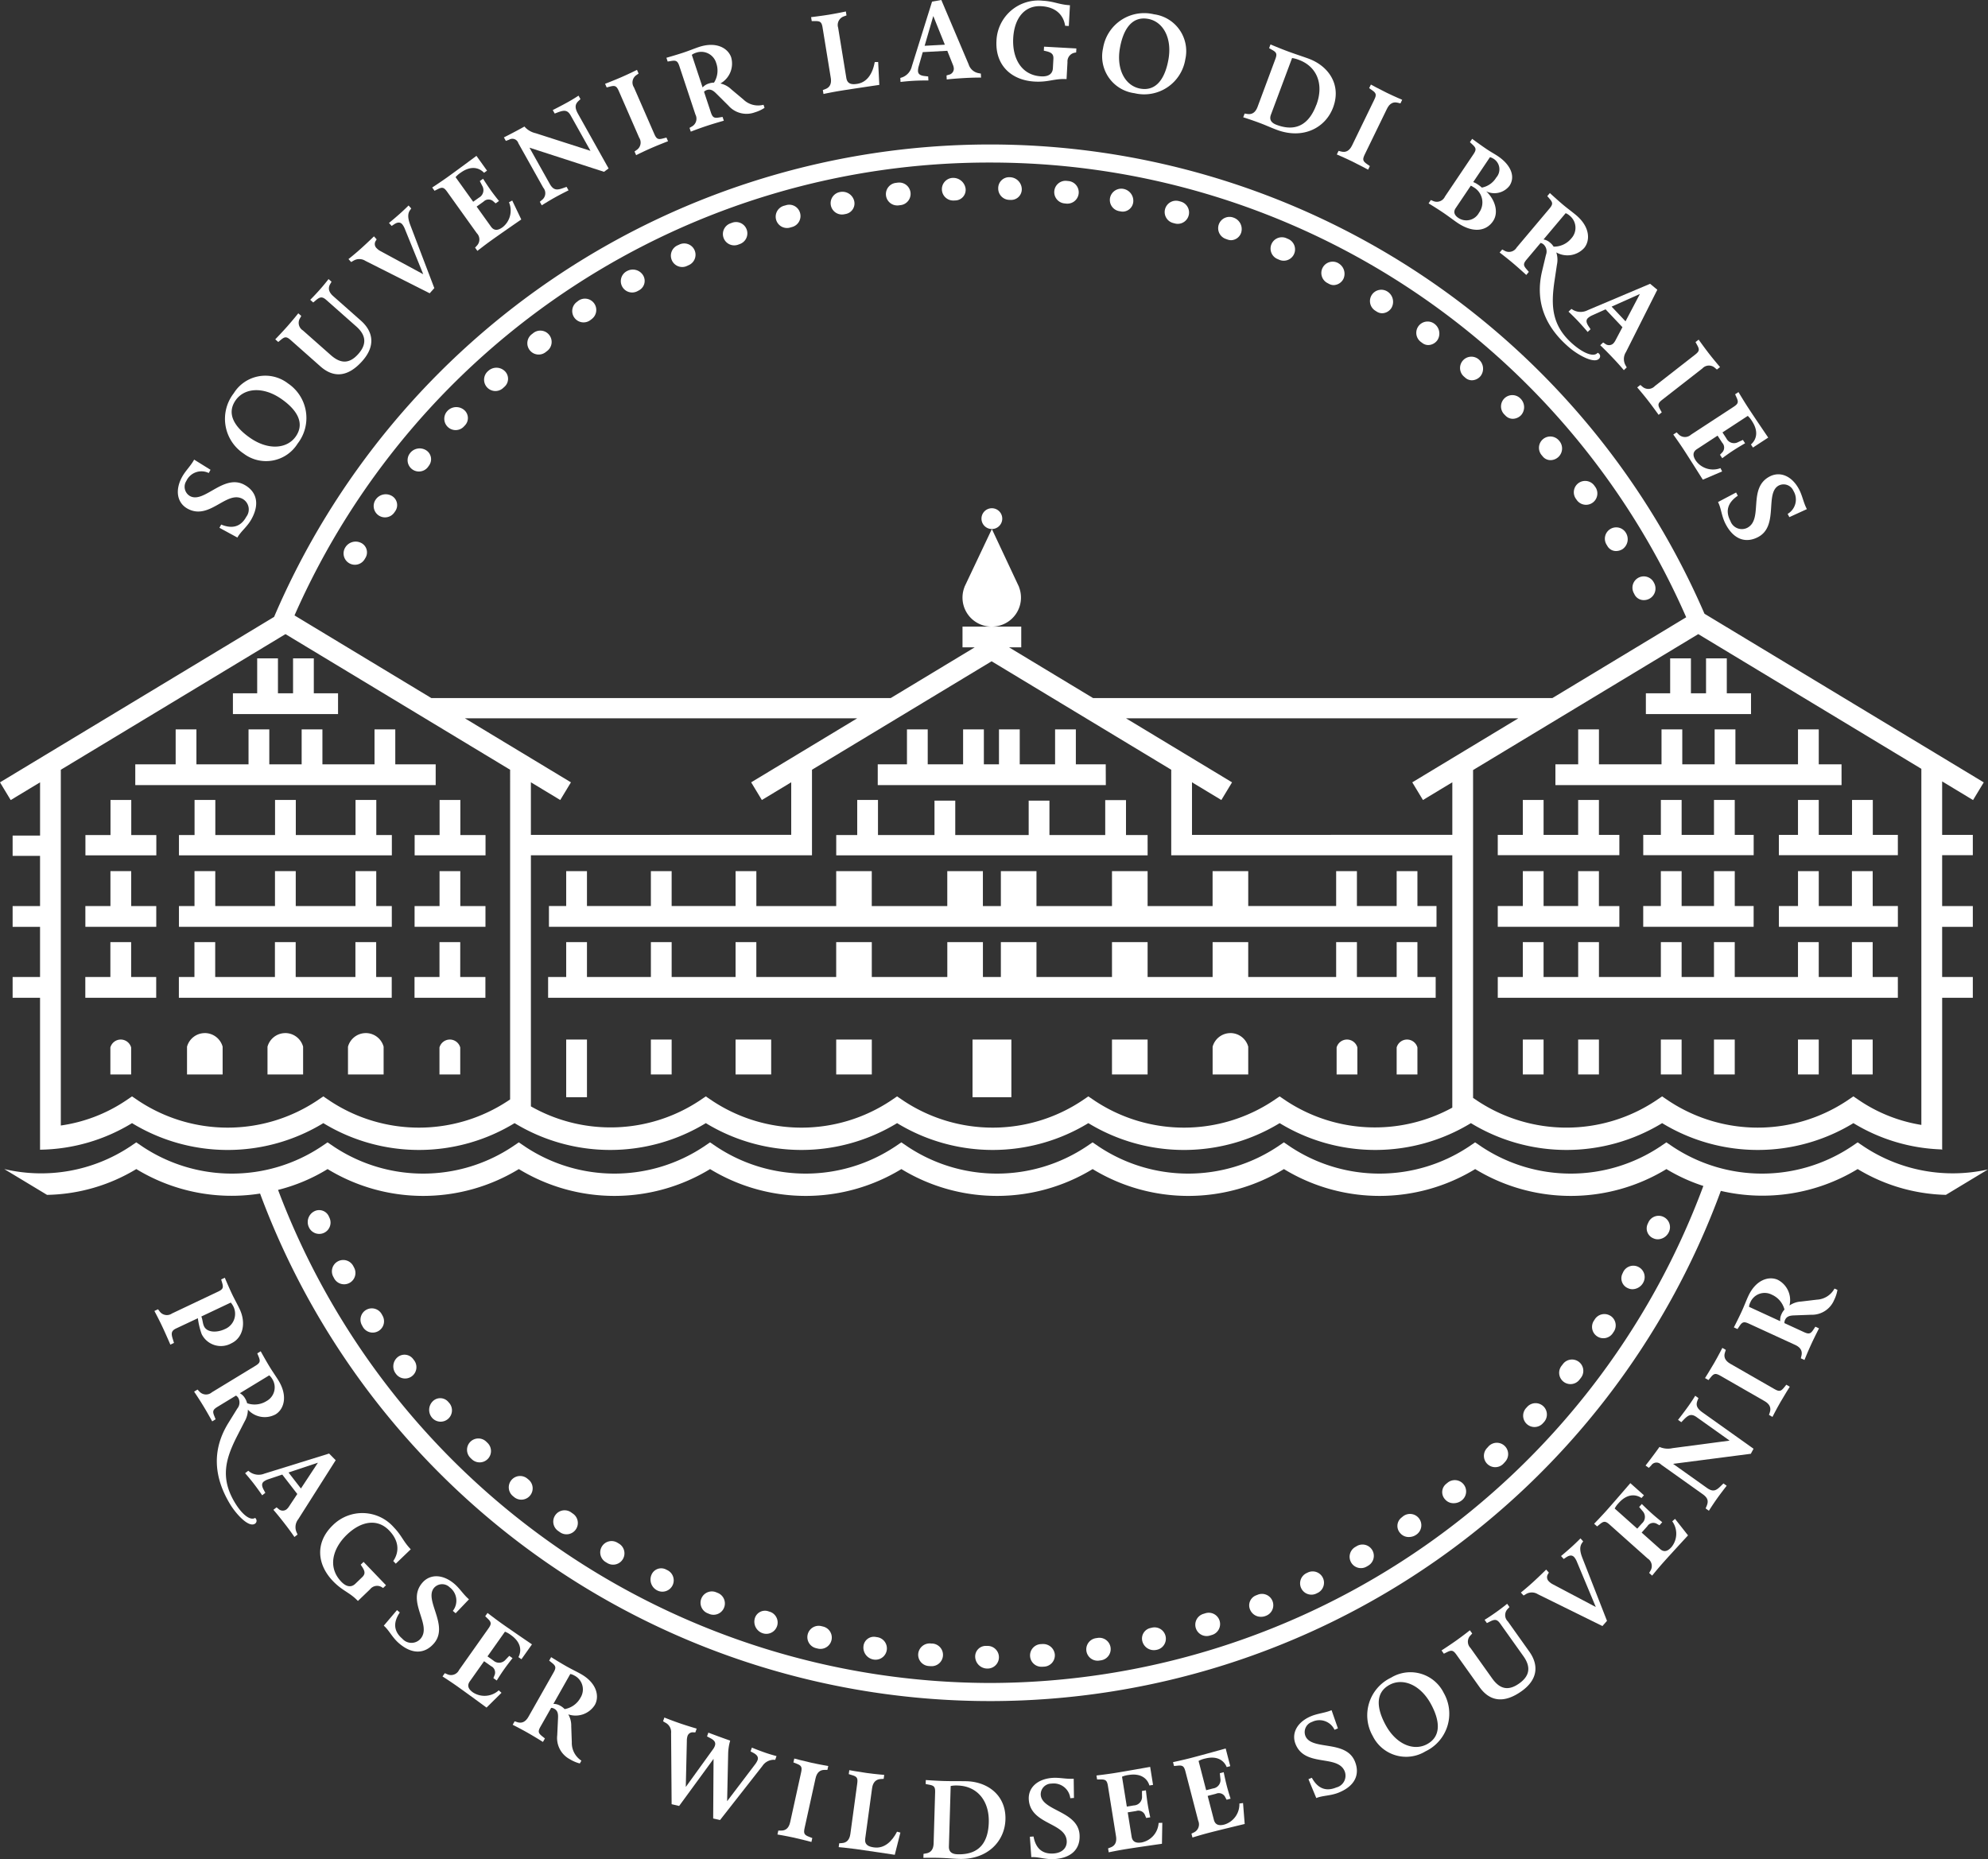 <svg id="Gruppe_176" data-name="Gruppe 176" xmlns="http://www.w3.org/2000/svg" xmlns:xlink="http://www.w3.org/1999/xlink" width="315.912" height="295.465" viewBox="0 0 315.912 295.465">
  <rect x="0" y="0" width="315.912" height="295.465" fill="#333333" stroke="none"/>
  <defs>
    <clipPath id="clip-path">
      <rect id="Rechteck_43" data-name="Rechteck 43" width="315.912" height="295.465" fill="#fff"/>
    </clipPath>
  </defs>
  <path id="Pfad_107" data-name="Pfad 107" d="M148.066,98.493h-4.749V92.944h-3.3v5.549H134.4V92.944h-3.3v5.549h-2.4V92.944h-3.3v5.549h-5.621V92.944h-3.3v5.549h-4.643v3.3h36.243Z" transform="translate(27.646 22.978)" fill="#fff"/>
  <path id="Pfad_108" data-name="Pfad 108" d="M207.977,120.05h-3.3v5.541h-6.315V120.05h-3.3v5.541H181.09v-5.544h-5.66v5.544H165.1v-5.544h-5.66v5.544h-12v-5.544h-5.659v5.544H138.93v-5.544h-5.659v5.544h-12v-5.544h-5.657v5.544H102.924V120.05h-3.3v5.541H89.467V120.05h-3.3v5.541H76.009V120.05h-3.3v5.541H69.835v3.3H210.878v-3.3h-2.9Z" transform="translate(17.265 29.679)" fill="#fff"/>
  <path id="Pfad_109" data-name="Pfad 109" d="M212.162,111v5.549h-2.8v3.3h17.547v-3.3h-3V111h-3.3v5.549h-5.144V111Z" transform="translate(51.761 27.443)" fill="#fff"/>
  <path id="Pfad_110" data-name="Pfad 110" d="M241.555,111h-3.3v5.549h-5.268V111h-3.3v5.549h-3.038v3.3h18.909v-3.3h-4Z" transform="translate(56.033 27.443)" fill="#fff"/>
  <path id="Pfad_111" data-name="Pfad 111" d="M254.408,125.591h-4v-5.544h-3.3v5.544h-5.27v-5.544h-3.3v5.544H228.49v-5.544h-3.3v5.544h-5.142v-5.544h-3.3v5.544h-9.838v-5.544h-3.3v5.544h-5.5v-5.544h-3.3v5.544h-3.979v3.3h63.579Z" transform="translate(47.178 29.679)" fill="#fff"/>
  <path id="Pfad_112" data-name="Pfad 112" d="M226.41,89.441h-3.85V83.892h-3.3v5.549h-2.4V83.892h-3.3v5.549H209.7v3.3H226.41Z" transform="translate(51.845 20.74)" fill="#fff"/>
  <path id="Pfad_113" data-name="Pfad 113" d="M210.153,107.482h-3.247v-5.549h-3.3v5.549h-5.494v-5.549h-3.3v5.549H190.83v3.225h19.323Z" transform="translate(47.178 25.201)" fill="#fff"/>
  <path id="Pfad_114" data-name="Pfad 114" d="M232.984,101.934h-3.3v5.549h-3.038v3.224h18.909v-3.224h-3.982v-5.549h-3.3v5.549h-5.286Z" transform="translate(56.033 25.201)" fill="#fff"/>
  <path id="Pfad_115" data-name="Pfad 115" d="M22.135,125.59H18.153v-5.541h-3.3v5.541H10.87v3.3H22.135Z" transform="translate(2.687 29.679)" fill="#fff"/>
  <path id="Pfad_116" data-name="Pfad 116" d="M60.081,120.049h-3.3v5.541H52.814v3.3H64.079v-3.3h-4Z" transform="translate(13.057 29.679)" fill="#fff"/>
  <path id="Pfad_117" data-name="Pfad 117" d="M54.144,120.049h-3.3v5.541H41.354v-5.541h-3.3v5.541H28.564v-5.541h-3.3v5.541H22.79v3.3H56.616v-3.3H54.144Z" transform="translate(5.634 29.679)" fill="#fff"/>
  <path id="Pfad_118" data-name="Pfad 118" d="M22.142,116.553H18.16V111h-3.3v5.551H10.877v3.3H22.142Z" transform="translate(2.689 27.443)" fill="#fff"/>
  <path id="Pfad_119" data-name="Pfad 119" d="M60.088,111h-3.3v5.551H52.822v3.3H64.087v-3.3h-4Z" transform="translate(13.059 27.443)" fill="#fff"/>
  <path id="Pfad_120" data-name="Pfad 120" d="M54.153,111h-3.3v5.551H41.361V111h-3.3v5.551H28.572V111h-3.3v5.551H22.8v3.3H56.625v-3.3H54.153Z" transform="translate(5.636 27.443)" fill="#fff"/>
  <path id="Pfad_121" data-name="Pfad 121" d="M64.973,98.494H58.553V92.941h-3.3v5.553H46.975V92.941h-3.3v5.553H38.533V92.941h-3.3v5.553H26.953V92.941h-3.3v5.553H17.236v3.3H64.973Z" transform="translate(4.261 22.978)" fill="#fff"/>
  <path id="Pfad_122" data-name="Pfad 122" d="M46.382,89.441h-3.85V83.892h-3.3v5.549h-2.4V83.892h-3.3v5.549H29.675v3.3H46.382Z" transform="translate(7.337 20.74)" fill="#fff"/>
  <path id="Pfad_123" data-name="Pfad 123" d="M22.15,107.509H18.168v-5.576h-3.3v5.576H10.884v3.225H22.15Z" transform="translate(2.691 25.201)" fill="#fff"/>
  <path id="Pfad_124" data-name="Pfad 124" d="M52.83,110.734H64.094v-3.225h-4v-5.575h-3.3v5.575H52.83Z" transform="translate(13.061 25.201)" fill="#fff"/>
  <path id="Pfad_125" data-name="Pfad 125" d="M54.159,101.934h-3.3v5.576H41.369v-5.576h-3.3v5.576H28.579v-5.576h-3.3v5.576H22.8v3.224H56.631V107.51H54.159Z" transform="translate(5.638 25.201)" fill="#fff"/>
  <path id="Pfad_126" data-name="Pfad 126" d="M102.9,111H99.6v5.549H89.44V111h-3.3v5.549H75.983V111h-3.3v5.549H69.94v3.3H210.983v-3.3h-3.032V111h-3.3v5.549h-6.315V111h-3.3v5.549h-13.97V111H175.4v5.551H165.074V111h-5.66v5.551h-12V111h-5.659v5.551H138.9V111h-5.659v5.551h-12V111H115.59v5.551H102.9Z" transform="translate(17.291 27.443)" fill="#fff"/>
  <path id="Pfad_127" data-name="Pfad 127" d="M156.025,107.509h-3.434v-5.55h-3.3v5.55h-8.865v-5.473h-3.3v5.473H125.459v-5.473h-3.3v5.473H113.18v-5.576h-3.3v5.576h-3.336v3.225h49.484Z" transform="translate(26.34 25.201)" fill="#fff"/>
  <path id="Pfad_128" data-name="Pfad 128" d="M226.914,107.482h-3.006v-5.549h-3.3v5.549h-5.142v-5.549h-3.3v5.549h-2.8v3.225h17.548Z" transform="translate(51.761 25.201)" fill="#fff"/>
  <rect id="Rechteck_31" data-name="Rechteck 31" width="3.301" height="5.549" transform="translate(103.43 165.21)" fill="#fff"/>
  <rect id="Rechteck_32" data-name="Rechteck 32" width="3.301" height="5.549" transform="translate(263.923 165.21)" fill="#fff"/>
  <rect id="Rechteck_33" data-name="Rechteck 33" width="3.301" height="5.549" transform="translate(272.367 165.21)" fill="#fff"/>
  <rect id="Rechteck_34" data-name="Rechteck 34" width="3.301" height="5.549" transform="translate(250.784 165.21)" fill="#fff"/>
  <rect id="Rechteck_35" data-name="Rechteck 35" width="3.301" height="5.549" transform="translate(285.715 165.21)" fill="#fff"/>
  <rect id="Rechteck_36" data-name="Rechteck 36" width="3.301" height="5.549" transform="translate(241.987 165.21)" fill="#fff"/>
  <rect id="Rechteck_37" data-name="Rechteck 37" width="3.301" height="5.549" transform="translate(294.286 165.21)" fill="#fff"/>
  <g id="Gruppe_13" data-name="Gruppe 13">
    <g id="Gruppe_12" data-name="Gruppe 12" clip-path="url(#clip-path)">
      <path id="Pfad_129" data-name="Pfad 129" d="M157.33,131.64a2.935,2.935,0,0,0-2.83,2.163v4.411h5.659V133.8a2.933,2.933,0,0,0-2.829-2.163" transform="translate(38.197 32.545)" fill="#fff"/>
      <path id="Pfad_130" data-name="Pfad 130" d="M171.949,132.462a1.713,1.713,0,0,0-1.651,1.261v4.288h3.3v-4.288a1.712,1.712,0,0,0-1.65-1.261" transform="translate(42.102 32.748)" fill="#fff"/>
      <path id="Pfad_131" data-name="Pfad 131" d="M179.6,132.462a1.712,1.712,0,0,0-1.651,1.261v4.288h3.3v-4.288a1.713,1.713,0,0,0-1.65-1.261" transform="translate(43.993 32.748)" fill="#fff"/>
      <path id="Pfad_132" data-name="Pfad 132" d="M47.166,131.64a2.933,2.933,0,0,0-2.829,2.163v4.411H50V133.8a2.934,2.934,0,0,0-2.83-2.163" transform="translate(10.961 32.545)" fill="#fff"/>
      <path id="Pfad_133" data-name="Pfad 133" d="M36.913,131.64a2.934,2.934,0,0,0-2.831,2.163v4.411h5.659V133.8a2.931,2.931,0,0,0-2.827-2.163" transform="translate(8.426 32.545)" fill="#fff"/>
      <path id="Pfad_134" data-name="Pfad 134" d="M26.657,131.64a2.933,2.933,0,0,0-2.829,2.163v4.411h5.659V133.8a2.934,2.934,0,0,0-2.83-2.163" transform="translate(5.891 32.545)" fill="#fff"/>
      <path id="Pfad_135" data-name="Pfad 135" d="M15.712,132.462a1.712,1.712,0,0,0-1.65,1.261v4.288h3.3v-4.288a1.713,1.713,0,0,0-1.651-1.261" transform="translate(3.477 32.748)" fill="#fff"/>
      <path id="Pfad_136" data-name="Pfad 136" d="M57.643,132.462a1.712,1.712,0,0,0-1.65,1.261v4.288h3.3v-4.288a1.713,1.713,0,0,0-1.651-1.261" transform="translate(13.843 32.748)" fill="#fff"/>
      <path id="Pfad_137" data-name="Pfad 137" d="M210.153,116.553h-3.247V111h-3.3v5.549h-5.493V111h-3.3v5.549H190.83v3.3h19.323Z" transform="translate(47.178 27.443)" fill="#fff"/>
      <path id="Pfad_138" data-name="Pfad 138" d="M243.642,98.493h-3.618V92.944h-3.3v5.549H226.78V92.944h-3.3v5.549h-5.144V92.944h-3.3v5.549h-9.942V92.944h-3.3v5.549h-3.618v3.3h45.47Z" transform="translate(48.994 22.978)" fill="#fff"/>
      <path id="Pfad_139" data-name="Pfad 139" d="M126.7,68.063a1.651,1.651,0,1,0-1.651-1.651,1.652,1.652,0,0,0,1.651,1.651" transform="translate(30.917 16.011)" fill="#fff"/>
      <rect id="Rechteck_38" data-name="Rechteck 38" width="5.657" height="5.549" transform="translate(132.881 165.21)" fill="#fff"/>
      <rect id="Rechteck_39" data-name="Rechteck 39" width="5.66" height="5.549" transform="translate(176.705 165.21)" fill="#fff"/>
      <rect id="Rechteck_40" data-name="Rechteck 40" width="5.66" height="5.549" transform="translate(116.888 165.21)" fill="#fff"/>
      <rect id="Rechteck_41" data-name="Rechteck 41" width="6.174" height="9.163" transform="translate(154.543 165.21)" fill="#fff"/>
      <rect id="Rechteck_42" data-name="Rechteck 42" width="3.301" height="9.163" transform="translate(89.973 165.21)" fill="#fff"/>
      <path id="Pfad_140" data-name="Pfad 140" d="M86.8,31.2l-.307.141a1.8,1.8,0,0,0,.785,3.42,1.76,1.76,0,0,0,.784-.181l.217-.1A1.8,1.8,0,1,0,86.8,31.2" transform="translate(21.132 7.673)" fill="#fff"/>
      <path id="Pfad_141" data-name="Pfad 141" d="M107.315,24.476a1.8,1.8,0,0,0,.318,3.572,1.777,1.777,0,0,0,.323-.029l.327-.065a1.7,1.7,0,0,0,1.28-2.1,1.921,1.921,0,0,0-2.247-1.378" transform="translate(26.165 6.042)" fill="#fff"/>
      <path id="Pfad_142" data-name="Pfad 142" d="M93.522,28.42l-.269.1a1.8,1.8,0,0,0,1.265,3.37l.271-.1a1.8,1.8,0,1,0-1.266-3.369" transform="translate(22.766 6.998)" fill="#fff"/>
      <path id="Pfad_143" data-name="Pfad 143" d="M100.49,26.154l-.329.092a1.8,1.8,0,1,0,1.046,3.442l.228-.064a1.8,1.8,0,0,0,1.262-2.209,1.778,1.778,0,0,0-2.208-1.262" transform="translate(24.446 6.449)" fill="#fff"/>
      <path id="Pfad_144" data-name="Pfad 144" d="M114.776,23.27l-.338.045A1.8,1.8,0,0,0,114.7,26.9a1.715,1.715,0,0,0,.264-.02l.236-.029a1.8,1.8,0,1,0-.422-3.577" transform="translate(27.912 5.75)" fill="#fff"/>
      <path id="Pfad_145" data-name="Pfad 145" d="M121.774,22.665a1.8,1.8,0,0,0,.054,3.6h.054l.34-.016a1.682,1.682,0,0,0,1.547-1.871,1.987,1.987,0,0,0-1.994-1.712" transform="translate(29.674 5.603)" fill="#fff"/>
      <path id="Pfad_146" data-name="Pfad 146" d="M50.522,63.259a1.931,1.931,0,0,0-2.577.549A1.8,1.8,0,1,0,50.876,65.9c.009-.011.18-.258.188-.272a1.684,1.684,0,0,0-.543-2.369" transform="translate(11.771 15.569)" fill="#fff"/>
      <path id="Pfad_147" data-name="Pfad 147" d="M129.037,22.582a1.732,1.732,0,0,0-1.853,1.746,1.8,1.8,0,0,0,1.746,1.853l.287.009h.054a1.686,1.686,0,0,0,1.656-1.752,1.931,1.931,0,0,0-1.89-1.856" transform="translate(31.443 5.583)" fill="#fff"/>
      <path id="Pfad_148" data-name="Pfad 148" d="M57.134,52.455A1.8,1.8,0,0,0,59.682,55c.017-.02.231-.244.247-.264a1.681,1.681,0,0,0-.177-2.413,1.933,1.933,0,0,0-2.618.13" transform="translate(13.995 12.825)" fill="#fff"/>
      <path id="Pfad_149" data-name="Pfad 149" d="M46.565,69.225a1.925,1.925,0,0,0-2.534.746,1.8,1.8,0,0,0,.619,2.468,1.8,1.8,0,0,0,2.47-.619l.155-.261a1.682,1.682,0,0,0-.708-2.335" transform="translate(10.822 17.059)" fill="#fff"/>
      <path id="Pfad_150" data-name="Pfad 150" d="M62.321,47.374a1.8,1.8,0,1,0,2.385,2.694l.239-.216a1.7,1.7,0,0,0,.014-2.458,1.913,1.913,0,0,0-2.638-.02" transform="translate(15.257 11.584)" fill="#fff"/>
      <path id="Pfad_151" data-name="Pfad 151" d="M68.106,42.532l-.228.177a1.8,1.8,0,0,0,2.211,2.841l.227-.178a1.8,1.8,0,1,0-2.21-2.84" transform="translate(16.61 10.422)" fill="#fff"/>
      <path id="Pfad_152" data-name="Pfad 152" d="M80.052,34.6a1.8,1.8,0,0,0,1.692,3.178l.3-.163a1.7,1.7,0,0,0,.571-2.393,1.916,1.916,0,0,0-2.559-.621" transform="translate(19.555 8.494)" fill="#fff"/>
      <path id="Pfad_153" data-name="Pfad 153" d="M205.366,67.449a1.8,1.8,0,0,0-.641,2.463c.009.011.163.271.171.284a1.58,1.58,0,0,0,1.367.765,1.981,1.981,0,0,0,1.019-.3,1.926,1.926,0,0,0,.548-2.573,1.793,1.793,0,0,0-2.463-.641" transform="translate(50.552 16.613)" fill="#fff"/>
      <path id="Pfad_154" data-name="Pfad 154" d="M180.809,41.686a1.8,1.8,0,0,0,.36,2.519l.238.177a1.592,1.592,0,0,0,.957.327,1.825,1.825,0,0,0,1.443-.782,1.928,1.928,0,0,0-.479-2.6,1.806,1.806,0,0,0-2.519.36" transform="translate(44.612 10.129)" fill="#fff"/>
      <path id="Pfad_155" data-name="Pfad 155" d="M191.8,50.847a1.8,1.8,0,0,0-.054,2.546l.228.233a1.6,1.6,0,0,0,1.147.484,1.871,1.871,0,0,0,1.311-.574,1.914,1.914,0,0,0-.087-2.635,1.8,1.8,0,0,0-2.546-.054" transform="translate(47.281 12.447)" fill="#fff"/>
      <path id="Pfad_156" data-name="Pfad 156" d="M186.5,46.031a1.8,1.8,0,0,0,.107,2.542c.016.017.253.223.272.239a1.577,1.577,0,0,0,1.03.388,1.851,1.851,0,0,0,1.372-.666,1.924,1.924,0,0,0-.239-2.61,1.8,1.8,0,0,0-2.542.107" transform="translate(45.991 11.237)" fill="#fff"/>
      <path id="Pfad_157" data-name="Pfad 157" d="M196.719,56.043a1.8,1.8,0,0,0-.213,2.537l.185.22a1.57,1.57,0,0,0,1.221.576,1.855,1.855,0,0,0,1.344-3.119,1.8,1.8,0,0,0-2.537-.213" transform="translate(48.476 13.751)" fill="#fff"/>
      <path id="Pfad_158" data-name="Pfad 158" d="M211.406,74.45a1.8,1.8,0,0,0-3.24,1.569l.163.318a1.631,1.631,0,0,0,1.47.881,1.844,1.844,0,0,0,1.606-2.768" transform="translate(51.42 18.155)" fill="#fff"/>
      <path id="Pfad_159" data-name="Pfad 159" d="M203.743,61.977a1.8,1.8,0,0,0-2.891,2.143l.148.208a1.8,1.8,0,0,0,2.931-2.093Z" transform="translate(49.569 15.143)" fill="#fff"/>
      <path id="Pfad_160" data-name="Pfad 160" d="M174.857,37.712a1.8,1.8,0,0,0,.481,2.5l.3.193a1.614,1.614,0,0,0,.852.251,1.8,1.8,0,0,0,1.488-.878,1.929,1.929,0,0,0-.621-2.548,1.8,1.8,0,0,0-2.5.481" transform="translate(43.153 9.128)" fill="#fff"/>
      <path id="Pfad_161" data-name="Pfad 161" d="M150.944,25.714c-.014-.006-.309-.085-.327-.087a1.8,1.8,0,1,0-.849,3.5l.231.06a1.732,1.732,0,0,0,.473.064,1.8,1.8,0,0,0,.473-3.535" transform="translate(36.687 6.323)" fill="#fff"/>
      <path id="Pfad_162" data-name="Pfad 162" d="M157.671,27.764a1.8,1.8,0,1,0-1.266,3.369l.318.113a1.647,1.647,0,0,0,.543.092,1.736,1.736,0,0,0,1.6-1.235,1.924,1.924,0,0,0-1.195-2.34" transform="translate(38.379 6.835)" fill="#fff"/>
      <path id="Pfad_163" data-name="Pfad 163" d="M143.528,24.068a1.821,1.821,0,0,0-2.093,1.452,1.8,1.8,0,0,0,1.452,2.092l.292.051a1.571,1.571,0,0,0,.3.027,1.708,1.708,0,0,0,1.645-1.51,1.923,1.923,0,0,0-1.6-2.112" transform="translate(34.959 5.944)" fill="#fff"/>
      <path id="Pfad_164" data-name="Pfad 164" d="M164.711,30.517l-.327-.143a1.8,1.8,0,1,0-1.354,3.335l.2.087a1.775,1.775,0,0,0,.74.161,1.8,1.8,0,0,0,.74-3.44" transform="translate(40.028 7.477)" fill="#fff"/>
      <path id="Pfad_165" data-name="Pfad 165" d="M171,33.553a1.8,1.8,0,1,0-1.693,3.178l.252.135a1.606,1.606,0,0,0,.766.2,1.787,1.787,0,0,0,1.544-1.007,1.93,1.93,0,0,0-.869-2.5" transform="translate(41.621 8.243)" fill="#fff"/>
      <path id="Pfad_166" data-name="Pfad 166" d="M136.62,23.081l-.34-.036a1.8,1.8,0,1,0-.314,3.588l.233.025a1.773,1.773,0,0,0,.213.011,1.8,1.8,0,0,0,.208-3.588" transform="translate(33.208 5.696)" fill="#fff"/>
      <path id="Pfad_167" data-name="Pfad 167" d="M296.058,146.236l-.993-.675-.992.675a25.662,25.662,0,0,1-28.412,0l-.993-.675-.992.675a25.652,25.652,0,0,1-28.406,0l-.993-.675-.993.675a25.652,25.652,0,0,1-28.406,0l-.993-.675-.993.675a25.662,25.662,0,0,1-28.412,0l-.992-.675-.992.675a25.654,25.654,0,0,1-28.407,0l-.993-.675-.992.675a25.662,25.662,0,0,1-28.412,0l-.993-.675-.992.675a25.652,25.652,0,0,1-28.406,0l-.993-.675-.993.675a25.652,25.652,0,0,1-28.406,0l-.993-.675-.993.675a25.662,25.662,0,0,1-28.412,0l-.992-.675-.993.675A25.573,25.573,0,0,1,.544,149.807l6.794,4.1a28.375,28.375,0,0,0,14.19-4.1A29.108,29.108,0,0,0,41.194,153.7a123.723,123.723,0,0,0,232.128-.425,29.16,29.16,0,0,0,21.744-3.469,28.382,28.382,0,0,0,14.019,4.1l6.693-4.042a25.564,25.564,0,0,1-19.719-3.631M157.176,231.479A121.125,121.125,0,0,1,44.052,153.118a28.141,28.141,0,0,0,7.871-3.309,29.216,29.216,0,0,0,30.391,0,29.214,29.214,0,0,0,30.39,0,29.23,29.23,0,0,0,30.4,0,29.216,29.216,0,0,0,30.391,0,29.225,29.225,0,0,0,30.4,0,29.216,29.216,0,0,0,30.391,0,29.213,29.213,0,0,0,30.39,0,27.874,27.874,0,0,0,5.869,2.682,121.14,121.14,0,0,1-113.363,78.988" transform="translate(0.134 35.987)" fill="#fff"/>
      <path id="Pfad_168" data-name="Pfad 168" d="M313.536,122.6l1.7-2.811-44.378-26.8a123.722,123.722,0,0,0-227.3.5L0,119.784,1.7,122.6l4.666-2.818v8.459H2.006v3.225H6.363v7.985H2.006v3.3H6.363v7.971H2.006v3.3H6.363v24.159l.032-.016a28.755,28.755,0,0,0,14.586-4.221,29.23,29.23,0,0,0,30.4,0,29.221,29.221,0,0,0,30.391,0,29.221,29.221,0,0,0,30.391,0,29.228,29.228,0,0,0,30.395,0,29.221,29.221,0,0,0,30.391,0,29.23,29.23,0,0,0,30.4,0,29.221,29.221,0,0,0,30.391,0,29.221,29.221,0,0,0,30.391,0,29.228,29.228,0,0,0,30.395,0,28.661,28.661,0,0,0,13.981,4.176l.121.061V154.02H313.5v-3.3h-4.875v-7.971H313.5v-3.3h-4.875v-8.09H313.5v-3.224h-4.875v-8.5ZM157.309,21.283A120.665,120.665,0,0,1,267.953,93.547l-21.261,12.84h-73l-13.339-8.056h1.933v-3.3h-4.556a4.609,4.609,0,0,0,4.189-6.306h.014l-4.315-9.2-4.359,9.207h.014a4.608,4.608,0,0,0,4.191,6.3h-4.512v3.3h1.933l-13.339,8.056H68.54L46.8,93.255A120.549,120.549,0,0,1,157.309,21.283M81.061,170.174l-.284.193a25.654,25.654,0,0,1-28.407,0l-.992-.674-.993.674a25.66,25.66,0,0,1-28.411,0l-.993-.674-.992.674a24.813,24.813,0,0,1-10.325,3.954V117.783l35.7-21.557,35.7,21.558Zm-7.185-60.567h62.341l-16.85,10.175h0l1.7,2.81,4.666-2.818v8.355H84.364v-8.354l4.665,2.816,1.7-2.811-.006,0Zm156.908,61.875a25.637,25.637,0,0,1-26.449-1.115l-.991-.674-.992.674a25.662,25.662,0,0,1-28.412,0l-.993-.674-.992.674a25.654,25.654,0,0,1-28.407,0l-.993-.674-.992.674a25.657,25.657,0,0,1-28.412,0l-.992-.674-.993.674a25.632,25.632,0,0,1-26.8.913v-39.9h44.667v-13.6l28.543-17.237,28.543,17.237v13.6h44.667Zm-6.362-51.7,1.7,2.81,4.666-2.818v8.355H189.419v-8.355l4.665,2.818,1.7-2.811-.005,0-16.846-10.174h62.341l-16.849,10.175h0Zm80.9,54.444a24.649,24.649,0,0,1-9.808-3.861l-.993-.674-.992.674a25.657,25.657,0,0,1-28.412,0l-.992-.674-.993.674a25.654,25.654,0,0,1-28.407,0l-.64-.435v-52.1L269.87,96.226l35.451,21.409Z" transform="translate(0 4.55)" fill="#fff"/>
      <path id="Pfad_169" data-name="Pfad 169" d="M79.412,196.749l-.186-.112a1.8,1.8,0,1,0-1.9,3.059l.309.186a1.8,1.8,0,0,0,1.777-3.133" transform="translate(18.907 48.548)" fill="#fff"/>
      <path id="Pfad_170" data-name="Pfad 170" d="M92,203.025l-.244-.1a1.8,1.8,0,0,0-1.4,3.319c.009,0,.279.115.284.117a1.785,1.785,0,0,0,.678.132A1.8,1.8,0,0,0,92,203.025" transform="translate(22.067 50.134)" fill="#fff"/>
      <path id="Pfad_171" data-name="Pfad 171" d="M85.6,200.15c-.009,0-.269-.135-.278-.137a1.67,1.67,0,0,0-2.281.857,1.932,1.932,0,0,0,.905,2.481,1.8,1.8,0,0,0,1.654-3.2" transform="translate(20.486 49.403)" fill="#fff"/>
      <path id="Pfad_172" data-name="Pfad 172" d="M98.586,205.415c-.009,0-.293-.1-.3-.1a1.678,1.678,0,0,0-2.114,1.21,1.931,1.931,0,0,0,1.282,2.3,1.767,1.767,0,0,0,.567.092,1.8,1.8,0,0,0,.569-3.507" transform="translate(23.757 50.74)" fill="#fff"/>
      <path id="Pfad_173" data-name="Pfad 173" d="M119.18,209.434l-.236-.02a1.829,1.829,0,0,0-1.952,1.638A1.8,1.8,0,0,0,118.629,213c.017,0,.321.025.338.025.036,0,.072,0,.11,0a1.8,1.8,0,0,0,.1-3.6" transform="translate(28.922 51.772)" fill="#fff"/>
      <path id="Pfad_174" data-name="Pfad 174" d="M133.215,209.482l-.236.017a1.8,1.8,0,0,0,.1,3.6,1.072,1.072,0,0,0,.11,0c.016,0,.321-.022.338-.022a1.8,1.8,0,0,0,1.636-1.952,1.852,1.852,0,0,0-1.952-1.636" transform="translate(32.457 51.79)" fill="#fff"/>
      <path id="Pfad_175" data-name="Pfad 175" d="M105.361,207.28l-.269-.065a1.8,1.8,0,1,0-.849,3.5l.292.071a1.772,1.772,0,0,0,.417.047,1.8,1.8,0,0,0,.41-3.552" transform="translate(25.431 51.217)" fill="#fff"/>
      <path id="Pfad_176" data-name="Pfad 176" d="M112.259,208.634l-.343-.054a1.661,1.661,0,0,0-1.9,1.51,1.929,1.929,0,0,0,1.6,2.087,1.78,1.78,0,0,0,.323.029,1.8,1.8,0,0,0,.318-3.572" transform="translate(27.195 51.562)" fill="#fff"/>
      <path id="Pfad_177" data-name="Pfad 177" d="M53.23,173.264a1.717,1.717,0,0,0-2.461-.231,1.9,1.9,0,0,0-.251,2.613,1.8,1.8,0,0,0,2.931-2.093Z" transform="translate(12.389 42.677)" fill="#fff"/>
      <path id="Pfad_178" data-name="Pfad 178" d="M45.68,161.506A1.8,1.8,0,0,0,42.5,163.2l.16.3a1.8,1.8,0,1,0,3.133-1.777Z" transform="translate(10.455 39.693)" fill="#fff"/>
      <path id="Pfad_179" data-name="Pfad 179" d="M42.554,155.171a1.688,1.688,0,0,0-2.326-.78,1.921,1.921,0,0,0-.843,2.507,1.8,1.8,0,0,0,1.648,1.076,1.777,1.777,0,0,0,.723-.152,1.8,1.8,0,0,0,.924-2.371Z" transform="translate(9.695 38.124)" fill="#fff"/>
      <path id="Pfad_180" data-name="Pfad 180" d="M73.338,192.78a1.8,1.8,0,0,0-2.093,2.931s.239.171.246.171a1.8,1.8,0,1,0,2.069-2.941Z" transform="translate(17.428 47.578)" fill="#fff"/>
      <path id="Pfad_181" data-name="Pfad 181" d="M67.786,188.5a1.8,1.8,0,1,0-2.324,2.75c.017.015.259.215.279.228a1.8,1.8,0,0,0,2.21-2.841Z" transform="translate(16.026 46.498)" fill="#fff"/>
      <path id="Pfad_182" data-name="Pfad 182" d="M57.683,178.712a1.681,1.681,0,0,0-2.447-.047,1.926,1.926,0,0,0-.059,2.647,1.8,1.8,0,0,0,2.7-2.38Z" transform="translate(13.519 44.046)" fill="#fff"/>
      <path id="Pfad_183" data-name="Pfad 183" d="M62.579,183.82a1.8,1.8,0,0,0-2.548,2.548c.011.009.224.217.233.224a1.8,1.8,0,1,0,2.492-2.6Z" transform="translate(14.712 45.315)" fill="#fff"/>
      <path id="Pfad_184" data-name="Pfad 184" d="M126.246,209.724l-.34,0a1.681,1.681,0,0,0-1.656,1.775,1.93,1.93,0,0,0,1.89,1.827h.054a1.8,1.8,0,0,0,.054-3.6" transform="translate(30.718 51.849)" fill="#fff"/>
      <path id="Pfad_185" data-name="Pfad 185" d="M199.234,173.96l-.177.228a1.8,1.8,0,1,0,2.84,2.21l.177-.228a1.8,1.8,0,1,0-2.84-2.21" transform="translate(49.119 42.837)" fill="#fff"/>
      <path id="Pfad_186" data-name="Pfad 186" d="M194.727,179.367l-.172.188a1.8,1.8,0,1,0,2.65,2.436l.216-.239a1.8,1.8,0,0,0-2.694-2.385" transform="translate(47.982 44.194)" fill="#fff"/>
      <path id="Pfad_187" data-name="Pfad 187" d="M205.751,167.711a1.807,1.807,0,0,0-2.481.58l-.118.18a1.8,1.8,0,0,0,2.982,2.019c.011-.02.182-.278.2-.3a1.805,1.805,0,0,0-.58-2.481" transform="translate(50.148 41.396)" fill="#fff"/>
      <path id="Pfad_188" data-name="Pfad 188" d="M140.213,208.71l-.276.042a1.8,1.8,0,0,0,.258,3.58,1.709,1.709,0,0,0,.264-.019l.293-.042a1.8,1.8,0,0,0-.54-3.561" transform="translate(34.216 51.594)" fill="#fff"/>
      <path id="Pfad_189" data-name="Pfad 189" d="M212.492,155.1a1.791,1.791,0,0,0-2.4.836l-.141.307a1.7,1.7,0,0,0,.948,2.269,1.614,1.614,0,0,0,.672.143,1.986,1.986,0,0,0,1.761-1.15,1.8,1.8,0,0,0-.836-2.4" transform="translate(51.867 38.3)" fill="#fff"/>
      <path id="Pfad_190" data-name="Pfad 190" d="M153.884,205.582l-.262.081a1.8,1.8,0,1,0,1.046,3.442l.289-.086a1.8,1.8,0,0,0-1.074-3.437" transform="translate(37.664 50.805)" fill="#fff"/>
      <path id="Pfad_191" data-name="Pfad 191" d="M184.607,189.006c-.02.014-.262.213-.278.228a1.681,1.681,0,0,0-.123,2.418,1.734,1.734,0,0,0,1.369.61,2.034,2.034,0,0,0,1.242-.417,1.8,1.8,0,1,0-2.21-2.84" transform="translate(45.429 46.634)" fill="#fff"/>
      <path id="Pfad_192" data-name="Pfad 192" d="M160.515,203.225l-.316.124a1.7,1.7,0,0,0-.877,2.3,1.844,1.844,0,0,0,1.73,1.085,1.912,1.912,0,0,0,.728-.141,1.8,1.8,0,1,0-1.266-3.369" transform="translate(39.352 50.214)" fill="#fff"/>
      <path id="Pfad_193" data-name="Pfad 193" d="M147.13,207.4l-.343.079a1.709,1.709,0,0,0-1.215,2.149,1.876,1.876,0,0,0,1.838,1.353,1.986,1.986,0,0,0,.445-.054,1.8,1.8,0,0,0-.726-3.527" transform="translate(35.975 51.266)" fill="#fff"/>
      <path id="Pfad_194" data-name="Pfad 194" d="M173.077,197.066l-.233.137a1.8,1.8,0,0,0,1.822,3.106c.006,0,.256-.152.262-.155a1.8,1.8,0,0,0-1.851-3.088" transform="translate(42.512 48.656)" fill="#fff"/>
      <path id="Pfad_195" data-name="Pfad 195" d="M166.9,200.4l-.24.115a1.8,1.8,0,0,0,1.57,3.24l.278-.137A1.8,1.8,0,0,0,166.9,200.4" transform="translate(40.953 49.497)" fill="#fff"/>
      <path id="Pfad_196" data-name="Pfad 196" d="M47.872,170.567a1.805,1.805,0,0,1-1.569-.912l-.161-.294a1.8,1.8,0,0,1,3.178-1.694l.116.211a1.8,1.8,0,0,1-1.564,2.689" transform="translate(11.355 41.216)" fill="#fff"/>
      <path id="Pfad_197" data-name="Pfad 197" d="M178.9,193.315c-.02.014-.262.213-.278.228a1.681,1.681,0,0,0-.123,2.418,1.734,1.734,0,0,0,1.369.61,2.034,2.034,0,0,0,1.242-.417,1.8,1.8,0,1,0-2.21-2.84" transform="translate(44.018 47.699)" fill="#fff"/>
      <path id="Pfad_198" data-name="Pfad 198" d="M189.728,184.485l-.172.188a1.8,1.8,0,1,0,2.65,2.436l.216-.239a1.8,1.8,0,1,0-2.694-2.385" transform="translate(46.746 45.459)" fill="#fff"/>
      <path id="Pfad_199" data-name="Pfad 199" d="M209.266,161.461a1.791,1.791,0,0,0-2.4.836l-.141.306a1.7,1.7,0,0,0,.948,2.27,1.615,1.615,0,0,0,.672.143,1.986,1.986,0,0,0,1.761-1.15,1.8,1.8,0,0,0-.836-2.4" transform="translate(51.069 39.872)" fill="#fff"/>
      <path id="Pfad_200" data-name="Pfad 200" d="M53.73,60.81a1.8,1.8,0,0,1-1.463-2.846,1.931,1.931,0,0,1,2.577-.549,1.684,1.684,0,0,1,.543,2.368c-.009.014-.18.262-.188.273a1.8,1.8,0,0,1-1.468.753" transform="translate(12.839 14.124)" fill="#fff"/>
      <path id="Pfad_201" data-name="Pfad 201" d="M74.707,41.827a1.8,1.8,0,0,1-1.105-3.22l.227-.177a1.8,1.8,0,0,1,2.211,2.841l-.228.177a1.793,1.793,0,0,1-1.105.379" transform="translate(18.025 9.408)" fill="#fff"/>
      <path id="Pfad_202" data-name="Pfad 202" d="M27.85,60.182l-.278.513a2.646,2.646,0,0,0-3.561,1.258,1.705,1.705,0,0,0,.58,2.407c2.25,1.224,5.333-3.592,8.637-1.795,1.767.963,2.573,2.808,1.155,5.414-.708,1.3-1.72,1.979-2.26,2.972L29.269,69.4l.278-.513c1.363.561,2.956.664,3.995-1.245a1.925,1.925,0,0,0-.59-2.834c-2.559-1.392-5.256,3.454-8.731,1.563-1.691-.92-2.039-2.94-.9-5.034.549-1.008,1.372-1.746,1.929-2.77Z" transform="translate(5.602 14.479)" fill="#fff"/>
      <path id="Pfad_203" data-name="Pfad 203" d="M38.629,49.068a6.621,6.621,0,0,1,1.579,9.591,5.9,5.9,0,0,1-8.572,1.594,6.62,6.62,0,0,1-1.578-9.59,5.9,5.9,0,0,1,8.571-1.6m-1.044,2.477c-2.879-1.988-5.867-1.732-7.243.259-1.505,2.18-.075,4.307,2.339,5.972,2.879,1.988,5.867,1.732,7.243-.259,1.505-2.18.075-4.305-2.339-5.972" transform="translate(7.088 11.836)" fill="#fff"/>
      <path id="Pfad_204" data-name="Pfad 204" d="M37.53,45.261c-.661-.585-.935-.567-1.555-.055l-.428.352-.476-.42s1.094-1.131,1.924-2.07C37.919,42.022,38.731,41,38.731,41l.476.422-.215.377a1.415,1.415,0,0,0,.469,1.922l4.445,3.93c1.6,1.416,2.987,1.368,4.367-.193,1.346-1.522,1.27-2.956-.332-4.37l-4.762-4.211c-.662-.586-1.019-.476-1.638.037l-.44.365-.476-.422s.6-.575,1.539-1.634c.831-.939,1.373-1.661,1.373-1.661l.476.422-.215.375c-.362.624-.259,1.256.48,1.911l4.406,3.9c1.918,1.7,2.383,3.969.232,6.4s-4.429,2.85-6.665.873Z" transform="translate(8.67 8.791)" fill="#fff"/>
      <path id="Pfad_205" data-name="Pfad 205" d="M50.837,28.959s.867-.7,1.75-1.489c.738-.659,1.363-1.286,1.363-1.286l.423.475-.19.264c-.409.576-.364,1.318.05,2.393l3.807,10-.735.822L47.1,34.991a1.8,1.8,0,0,0-1.9-.035l-.375.216L44.4,34.7s.853-.665,1.895-1.594c1.081-.964,2.155-2.017,2.155-2.017l.424.475-.14.243a.9.9,0,0,0,.146,1.171,2.349,2.349,0,0,0,.539.419l6.859,3.711-2.906-7.163a2.876,2.876,0,0,0-.43-.776c-.283-.317-.666-.4-1.263-.01l-.418.277Z" transform="translate(10.977 6.473)" fill="#fff"/>
      <path id="Pfad_206" data-name="Pfad 206" d="M62.093,19.855l1.687,2.357-.475.339c-.874-.917-2.2-1.1-3.693-.03a3.789,3.789,0,0,0-.831.725l2.8,3.909L62.5,26.5a1.356,1.356,0,0,0,.506-1.9l-.373-.733.518-.37s.611.975,1.258,1.881c.576.8,1.271,1.655,1.271,1.655l-.531.38-.343-.3a1.118,1.118,0,0,0-1.574.017l-1.106.792,2.284,3.19c.494.69,1.114.615,1.832.1a3.363,3.363,0,0,0,1.026-3.972l.515-.282,1.439,3.012s-3.2,2.205-4.727,3.3c-1.135.812-2.244,1.692-2.244,1.692l-.37-.518.293-.318a1.417,1.417,0,0,0-.026-1.981l-4.711-6.582c-.514-.72-.786-.765-1.5-.4l-.5.247-.37-.518s1.407-.919,2.427-1.65c1.567-1.121,4.6-3.38,4.6-3.38" transform="translate(13.614 4.909)" fill="#fff"/>
      <path id="Pfad_207" data-name="Pfad 207" d="M76.062,12.186l.311.555L76.092,13c-.545.508-.7,1.021-.116,2.069l4.865,8.689-.733.533L68.267,20.456,71.485,26.2c.612,1.094,1.194,1.012,2.189.656l.49-.173.311.555s-1.283.637-2.176,1.137c-1.11.621-2.077,1.243-2.077,1.243l-.311-.555.3-.267a1.351,1.351,0,0,0,.247-1.981l-3.96-7.072a.993.993,0,0,0-1.48-.548l-.505.182-.311-.555s1.554-.768,3.264-1.726a3.317,3.317,0,0,0,1.789,1.063l8.709,2.8-3.141-5.609c-.526-.94-1.083-.851-1.977-.533l-.567.217-.311-.555s1.374-.688,2.438-1.285,1.66-1.01,1.66-1.01" transform="translate(15.871 3.013)" fill="#fff"/>
      <path id="Pfad_208" data-name="Pfad 208" d="M77.093,11.118s1.47-.565,2.62-1.068c1.278-.559,2.45-1.146,2.45-1.146l.254.584-.354.251a1.415,1.415,0,0,0-.385,1.942L84.917,19.1c.353.809.61.91,1.388.7l.538-.137.254.582s-1.47.565-2.62,1.066c-1.28.559-2.45,1.147-2.45,1.147l-.254-.584.353-.251a1.415,1.415,0,0,0,.385-1.942l-3.238-7.419c-.354-.809-.61-.91-1.388-.706l-.538.138Z" transform="translate(19.06 2.201)" fill="#fff"/>
      <path id="Pfad_209" data-name="Pfad 209" d="M91.966,16.429c.278.839.524.963,1.317.829l.549-.089.2.6s-1.515.427-2.706.822c-1.325.439-2.544.917-2.544.917l-.2-.6.375-.217a1.419,1.419,0,0,0,.563-1.9L86.972,9.109c-.278-.838-.524-.962-1.317-.829l-.548.089-.2-.6s1.515-.428,2.706-.823c.889-.294,1.772-.661,2.461-.889,2.835-.939,4.661.243,5.127,1.653a3.618,3.618,0,0,1-1.717,4.145,3.587,3.587,0,0,1,1.72.919L97.14,14.4a3.369,3.369,0,0,0,3.2.838l.162.486a5.692,5.692,0,0,1-1.533.713,3.82,3.82,0,0,1-4.207-1.065l-1.913-1.9c-.53-.533-.943-.767-1.513-.579a1.033,1.033,0,0,0-.449.278ZM90.66,12.486a2.128,2.128,0,0,1,.95-.614,2.765,2.765,0,0,1,.862-.155,3.558,3.558,0,0,0,.353-3.1A2.475,2.475,0,0,0,89.6,6.973a2.174,2.174,0,0,0-.655.328Z" transform="translate(20.991 1.413)" fill="#fff"/>
      <path id="Pfad_210" data-name="Pfad 210" d="M105.309,14.576l-.1-.629.405-.155c.675-.253,1.013-.811.854-1.787l-1.3-7.987c-.142-.872-.365-1.033-1.171-1.028l-.554,0-.1-.629s1.563-.183,2.8-.384c1.378-.226,2.726-.516,2.726-.516l.1.627-.439.161a1.441,1.441,0,0,0-.889,1.792l1.3,7.988c.166,1.011.925,1.066,1.745.933,1.658-.269,2.468-1.78,2.768-3.459L114,9.489l.182,3.641s-4.337.635-6.221.942c-1.377.225-2.657.505-2.657.505" transform="translate(25.548 0.362)" fill="#fff"/>
      <path id="Pfad_211" data-name="Pfad 211" d="M121.227,0l4.34,10.226a2.025,2.025,0,0,0,1.58,1.4l.358.07.034.635s-.957-.019-2.527.066c-1.8.1-2.926.229-2.926.229l-.034-.636.347-.107a.983.983,0,0,0,.813-1.016,1.924,1.924,0,0,0-.156-.594l-.881-2.2-3.9.211-.64,2.229a2.7,2.7,0,0,0-.117.785c.025.46.321.71,1.086.792l.535.06.034.635s-1.186-.007-2.368.057c-.988.054-2.062.182-2.062.182l-.034-.636.313-.1a2.447,2.447,0,0,0,1.517-1.746L119.754.257Zm-2.652,7.276,3.212-.173-1.838-4.556Z" transform="translate(28.359)" fill="#fff"/>
      <path id="Pfad_212" data-name="Pfad 212" d="M139.659,7.681l-.035.636-.233.04a1.414,1.414,0,0,0-1.145,1.512l-.147,2.683c-1.959-.109-2.844.515-5.068.393-3.653-.2-6.285-2.542-6.068-6.5A6.663,6.663,0,0,1,134.307.093c1.836.1,2.568.62,4.333.717l-.182,3.3-.582-.032C137.614,2.4,136.447,1.1,134.081.964c-2.647-.146-4.282,1.888-4.458,5.082-.168,3.053,1.2,5.891,4.444,6.069,1.271.071,1.815-.483,1.86-1.277l.082-1.5c.041-.742-.281-1.024-1.207-1.236l-.314-.07.036-.635Z" transform="translate(31.386 0.02)" fill="#fff"/>
      <path id="Pfad_213" data-name="Pfad 213" d="M153.636,9a6.62,6.62,0,0,1-8.086,5.389,5.9,5.9,0,0,1-4.986-7.15,6.62,6.62,0,0,1,8.087-5.391A5.9,5.9,0,0,1,153.636,9m-2.688.069c.625-3.441-.839-6.058-3.22-6.491-2.607-.473-3.954,1.706-4.476,4.591-.624,3.442.841,6.059,3.22,6.491,2.607.473,3.954-1.706,4.476-4.591" transform="translate(34.722 0.422)" fill="#fff"/>
      <path id="Pfad_214" data-name="Pfad 214" d="M158.4,17.241l.222-.595.428.065c.711.115,1.282-.2,1.629-1.127L163.5,8c.309-.827.2-1.078-.505-1.47l-.481-.276.221-.595s1.448.616,2.624,1.055c1.307.488,2.605.9,3.467,1.22,3.127,1.167,5.207,4.131,3.859,7.739-1.21,3.244-4.761,5.124-8.946,3.561-1.043-.389-1.614-.678-2.789-1.118-1.307-.488-2.557-.879-2.557-.879m11.635-1.972c1.223-3.276.082-6.079-2.764-7.142a4.874,4.874,0,0,0-1.1-.3l-3.361,9c-.309.827.092,1.316.9,1.619,3.589,1.342,5.384-.685,6.317-3.184" transform="translate(39.16 1.4)" fill="#fff"/>
      <path id="Pfad_215" data-name="Pfad 215" d="M175.741,10.776s1.383.75,2.509,1.3c1.256.61,2.462,1.118,2.462,1.118l-.277.571-.42-.1c-.7-.182-1.295.077-1.727.968L174.754,21.9c-.384.794-.3,1.054.365,1.512l.454.319-.278.571s-1.382-.75-2.511-1.3c-1.255-.61-2.461-1.118-2.461-1.118l.278-.572.419.107c.7.181,1.295-.079,1.726-.969l3.533-7.275c.387-.794.3-1.054-.365-1.512l-.453-.319Z" transform="translate(42.109 2.664)" fill="#fff"/>
      <path id="Pfad_216" data-name="Pfad 216" d="M182.018,27.946l.354-.528.4.163a1.417,1.417,0,0,0,1.846-.717l4.52-6.715c.494-.733.443-1-.148-1.55l-.405-.379.355-.528s1.265.937,2.306,1.638c.616.415,1.3.791,1.785,1.116,2.053,1.382,2.824,3.243,1.836,4.71a3.021,3.021,0,0,1-3.7.876c1.368,1.261,2.059,3.3,1.091,4.741-1.036,1.539-3.087,1.991-5.654.263-.631-.424-1.427-1.046-2.306-1.638-1.159-.78-2.282-1.452-2.282-1.452m4.292.78c-.337.5-.281,1.048.439,1.532a2.273,2.273,0,0,0,3.278-.819,2.776,2.776,0,0,0-.913-4.087,2.374,2.374,0,0,0-.387-.217Zm2.8-4.164a3.171,3.171,0,0,1,.68.35,4.873,4.873,0,0,1,.688.529,3.409,3.409,0,0,0,2.287-1.593,1.968,1.968,0,0,0-.329-2.928,2.257,2.257,0,0,0-.661-.317Z" transform="translate(45 4.374)" fill="#fff"/>
      <path id="Pfad_217" data-name="Pfad 217" d="M198.429,34.425a1.518,1.518,0,0,0-.382-1.661,1.023,1.023,0,0,0-.473-.236l-2.208,2.624c-.57.676-.546.95-.016,1.557l.36.42-.408.488s-1.159-1.068-2.119-1.876c-1.068-.9-2.114-1.689-2.114-1.689l.41-.486.38.206a1.418,1.418,0,0,0,1.913-.515l5.215-6.192c.569-.677.545-.95.017-1.558l-.363-.42.41-.488s1.157,1.069,2.116,1.877c.717.6,1.493,1.164,2.048,1.631,2.285,1.923,2.233,4.1,1.277,5.233a3.6,3.6,0,0,1-4.42.693,3.768,3.768,0,0,1,.1,1.959l-.374,2.5c-.587,3.964-.535,7.221,3.062,10.25,1.609,1.354,3.179,1.961,3.783,1.243a.463.463,0,0,1,.171.1.55.55,0,0,1,.082.808c-.762.907-3.334-.541-4.686-1.68-4.015-3.381-5.507-7.456-4.405-12.168Zm-.387-2.451a2.115,2.115,0,0,1,1.02.49,2.7,2.7,0,0,1,.584.652,3.558,3.558,0,0,0,2.822-1.321,2.477,2.477,0,0,0-.286-3.614,2.18,2.18,0,0,0-.622-.385Z" transform="translate(47.238 6.081)" fill="#fff"/>
      <path id="Pfad_218" data-name="Pfad 218" d="M213.956,37.11l-4.99,9.918a2.028,2.028,0,0,0-.047,2.11l.178.317-.461.437s-.6-.742-1.684-1.883c-1.237-1.31-2.067-2.083-2.067-2.083l.464-.437.307.2a.983.983,0,0,0,1.3-.037,2.044,2.044,0,0,0,.352-.5l1.107-2.093-2.68-2.837-2.115.952a2.777,2.777,0,0,0-.672.419c-.334.316-.333.7.1,1.34l.3.447-.461.437s-.761-.909-1.574-1.769c-.68-.72-1.47-1.454-1.47-1.454l.461-.437.283.17a2.439,2.439,0,0,0,2.31.029l9.915-4.193Zm-7.26,2.682,2.209,2.336,2.284-4.345Z" transform="translate(49.406 8.938)" fill="#fff"/>
      <path id="Pfad_219" data-name="Pfad 219" d="M218.362,43.277s.911,1.283,1.682,2.272c.859,1.1,1.717,2.089,1.717,2.089l-.5.392-.331-.281a1.418,1.418,0,0,0-1.978.107l-6.382,4.978c-.7.544-.731.816-.34,1.519l.268.486-.5.392s-.912-1.283-1.683-2.274c-.858-1.1-1.717-2.088-1.717-2.088l.5-.392.331.281a1.418,1.418,0,0,0,1.978-.109l6.382-4.978c.7-.543.731-.816.341-1.519l-.268-.486Z" transform="translate(51.571 10.699)" fill="#fff"/>
      <path id="Pfad_220" data-name="Pfad 220" d="M228.279,57.191l-2.425,1.585-.321-.488c.953-.834,1.191-2.15.186-3.688a3.77,3.77,0,0,0-.687-.858l-4.021,2.628.619.947a1.353,1.353,0,0,0,1.88.585l.748-.34.347.533s-1,.569-1.931,1.177c-.828.541-1.7,1.2-1.7,1.2l-.359-.548.312-.331a1.118,1.118,0,0,0,.05-1.572l-.745-1.139-3.283,2.145c-.71.464-.662,1.086-.178,1.826a3.36,3.36,0,0,0,3.924,1.192l.259.526-3.069,1.31s-2.067-3.291-3.091-4.859c-.765-1.167-1.6-2.312-1.6-2.312l.531-.348.307.307a1.417,1.417,0,0,0,1.979.057l6.771-4.426c.74-.483.8-.752.465-1.485l-.226-.506.533-.348s.858,1.443,1.544,2.493c1.054,1.611,3.182,4.737,3.182,4.737" transform="translate(52.707 12.352)" fill="#fff"/>
      <path id="Pfad_221" data-name="Pfad 221" d="M230.23,67.244l-.272-.515a2.648,2.648,0,0,0,.919-3.664,1.705,1.705,0,0,0-2.325-.848c-2.265,1.2.042,6.431-3.284,8.189-1.781.94-3.764.59-5.151-2.033-.692-1.311-.7-2.528-1.225-3.527l2.874-1.519.272.515c-1.221.826-2.189,2.1-1.174,4.017a1.924,1.924,0,0,0,2.688,1.076c2.577-1.362.032-6.29,3.53-8.139,1.7-.9,3.578-.072,4.692,2.035.536,1.015.695,2.11,1.241,3.141Z" transform="translate(54.116 14.942)" fill="#fff"/>
      <path id="Pfad_222" data-name="Pfad 222" d="M23.125,170.873c-.8.378-.808.812-.526,1.7l.185.6-.574.273s-.777-1.8-1.315-2.937c-.6-1.261-1.222-2.413-1.222-2.413l.575-.272.262.345a1.416,1.416,0,0,0,1.953.326l7.314-3.467c.8-.378.891-.637.662-1.408l-.155-.534.575-.272s.61,1.452,1.147,2.586c.37.782.866,1.661,1.214,2.4,1.053,2.219.521,4.562-1.3,5.427a3.411,3.411,0,0,1-4.743-1.468,12.19,12.19,0,0,1-.6-2.509Zm4.007-1.9c.218.543.2,1.079.427,1.558.484,1.023,2.073,1.031,3.3.449a2.622,2.622,0,0,0,1.4-3.52,3.137,3.137,0,0,0-.451-.7Z" transform="translate(4.864 40.25)" fill="#fff"/>
      <path id="Pfad_223" data-name="Pfad 223" d="M31.588,181.294a1.511,1.511,0,0,0,.168-1.695,1.021,1.021,0,0,0-.372-.374l-2.929,1.782c-.756.46-.821.726-.513,1.471l.208.514-.543.331s-.758-1.379-1.411-2.451c-.725-1.194-1.465-2.274-1.465-2.274l.544-.331.3.316a1.415,1.415,0,0,0,1.977.121l6.915-4.207c.755-.46.821-.726.513-1.47l-.21-.514.544-.331s.757,1.379,1.409,2.452c.488.8,1.043,1.579,1.421,2.2,1.553,2.553.809,4.6-.458,5.369a3.6,3.6,0,0,1-4.409-.752,3.788,3.788,0,0,1-.524,1.892L31.6,185.592c-1.821,3.571-2.808,6.674-.364,10.69,1.094,1.8,2.388,2.871,3.189,2.383a.468.468,0,0,1,.131.147.55.55,0,0,1-.18.792c-1.012.616-2.987-1.575-3.905-3.086-2.729-4.484-2.844-8.819-.3-12.934ZM32,178.848a2.122,2.122,0,0,1,.811.79,2.683,2.683,0,0,1,.344.8,3.556,3.556,0,0,0,3.1-.353,2.474,2.474,0,0,0,.881-3.516,2.136,2.136,0,0,0-.466-.562Z" transform="translate(6.115 42.568)" fill="#fff"/>
      <path id="Pfad_224" data-name="Pfad 224" d="M45.624,186.276l-5.949,9.377a2.027,2.027,0,0,0-.256,2.1l.146.334-.5.389s-.528-.8-1.489-2.042c-1.1-1.426-1.85-2.279-1.85-2.279l.5-.388.287.226a.981.981,0,0,0,1.3.091,1.924,1.924,0,0,0,.4-.466l1.311-1.973-2.388-3.088-2.2.738a2.787,2.787,0,0,0-.712.349c-.364.282-.4.667-.034,1.343l.254.474-.5.389s-.669-.979-1.392-1.917c-.606-.783-1.321-1.593-1.321-1.593l.5-.388.264.2a2.434,2.434,0,0,0,2.3.256l10.283-3.192Zm-7.492,1.951L40.1,190.77l2.7-4.1Z" transform="translate(7.72 45.789)" fill="#fff"/>
      <path id="Pfad_225" data-name="Pfad 225" d="M51.252,204.27l-.459.44-.2-.128a1.414,1.414,0,0,0-1.867.326l-1.936,1.86c-1.358-1.414-2.428-1.56-3.97-3.164-2.533-2.637-2.864-6.139-.011-8.88a6.656,6.656,0,0,1,9.7.357c1.272,1.323,1.456,2.2,2.678,3.475l-2.381,2.287-.4-.42c.952-1.4.987-3.152-.652-4.858-1.836-1.91-4.416-1.537-6.721.677-2.2,2.117-3.137,5.12-.886,7.465.881.915,1.656.881,2.229.331L47.455,203c.535-.513.493-.939-.04-1.724L47.233,201l.458-.44Z" transform="translate(10.086 47.665)" fill="#fff"/>
      <path id="Pfad_226" data-name="Pfad 226" d="M60.318,206.73l-.445-.378a2.644,2.644,0,0,0-.5-3.744,1.707,1.707,0,0,0-2.476.074c-1.659,1.952,2.423,5.958-.014,8.825-1.306,1.534-3.279,1.944-5.539.021-1.13-.962-1.586-2.09-2.446-2.824L51,206.229l.444.378c-.828,1.22-1.257,2.759.4,4.166a1.927,1.927,0,0,0,2.9.006c1.888-2.223-2.3-5.856.261-8.872,1.247-1.467,3.3-1.394,5.112.151.876.745,1.429,1.7,2.319,2.458Z" transform="translate(12.088 49.656)" fill="#fff"/>
      <path id="Pfad_227" data-name="Pfad 227" d="M70.595,210.518l-1.674,2.366-.476-.336c.581-1.126.317-2.44-1.184-3.5a3.8,3.8,0,0,0-.957-.546c-.723,1.025-2.775,3.925-2.775,3.925l.924.654a1.355,1.355,0,0,0,1.966-.147l.57-.592.52.368s-.722.9-1.364,1.806c-.571.808-1.145,1.745-1.145,1.745l-.535-.378.168-.422a1.12,1.12,0,0,0-.533-1.482l-1.113-.786-2.265,3.2c-.489.694-.216,1.255.506,1.766a3.365,3.365,0,0,0,4.09-.336l.435.394-2.375,2.349s-3.134-2.3-4.663-3.385c-1.141-.806-2.336-1.564-2.336-1.564l.367-.519.4.172a1.417,1.417,0,0,0,1.862-.675l4.673-6.61c.51-.722.464-.993-.115-1.553l-.4-.389.368-.519s1.331,1.025,2.355,1.75c1.574,1.112,4.7,3.239,4.7,3.239" transform="translate(13.939 50.812)" fill="#fff"/>
      <path id="Pfad_228" data-name="Pfad 228" d="M69.743,222.2c-.437.768-.362,1.031.268,1.533l.433.346-.313.554s-1.333-.836-2.425-1.454c-1.214-.688-2.386-1.272-2.386-1.272l.313-.553.413.132c.685.224,1.3,0,1.785-.857l3.989-7.038c.437-.768.363-1.034-.267-1.533l-.433-.347.313-.553s1.333.836,2.423,1.454c.814.461,1.68.871,2.31,1.229,2.6,1.472,2.943,3.617,2.213,4.908a3.618,3.618,0,0,1-4.223,1.505,3.583,3.583,0,0,1,.47,1.891l.09,2.528a3.366,3.366,0,0,0,1.525,2.935l-.253.446a5.728,5.728,0,0,1-1.555-.658,3.818,3.818,0,0,1-2.032-3.831l.125-2.691c.039-.75-.064-1.214-.586-1.51a1.03,1.03,0,0,0-.506-.145Zm2.047-3.612a2.109,2.109,0,0,1,1.093.294,2.78,2.78,0,0,1,.692.534A3.547,3.547,0,0,0,76.1,217.6a2.474,2.474,0,0,0-.942-3.5,2.21,2.21,0,0,0-.682-.266Z" transform="translate(16.149 52.203)" fill="#fff"/>
      <path id="Pfad_229" data-name="Pfad 229" d="M102.51,224.973l-.206.6-.241-.006a2.178,2.178,0,0,0-1.8.989l-6.726,8.585-1.093-.246.059-9.473-5.468,7.482-1.194-.278-.086-11.28a1.68,1.68,0,0,0-.9-1.674l-.373-.222.207-.6s1.08.447,2.517.94c1.255.43,2.614.823,2.614.823l-.206.6-.3-.007a.869.869,0,0,0-.955.606,2.592,2.592,0,0,0-.1.787l-.168,7.288,4.388-6.08a2.051,2.051,0,0,0,.234-.461c.206-.6-.182-.94-.738-1.226l-.506-.267.207-.6s2.067.786,3.471,1.267a8.051,8.051,0,0,0-.321,2.022l-.166,7.606,4.4-5.795a2.937,2.937,0,0,0,.438-.728c.155-.45-.02-.811-.7-1.174l-.412-.217.207-.6s1.064.44,2.184.826c.836.287,1.727.519,1.727.519" transform="translate(20.887 54.106)" fill="#fff"/>
      <path id="Pfad_230" data-name="Pfad 230" d="M101.73,224.075s1.52.407,2.745.676c1.363.3,2.655.511,2.655.511l-.137.621-.432,0c-.721-.012-1.241.378-1.454,1.345l-1.739,7.9c-.19.863-.041,1.094.708,1.386l.516.2-.137.621s-1.52-.408-2.745-.677c-1.363-.3-2.655-.51-2.655-.51l.137-.621.433,0c.721.015,1.241-.378,1.454-1.344l1.737-7.9c.19-.863.042-1.094-.708-1.386l-.516-.2Z" transform="translate(24.489 55.398)" fill="#fff"/>
      <path id="Pfad_231" data-name="Pfad 231" d="M106.855,237.807l.086-.629.432-.031c.72-.045,1.206-.478,1.34-1.457l1.093-8.017c.118-.876-.047-1.094-.818-1.325l-.53-.161.086-.63s1.548.283,2.79.452c1.383.188,2.758.3,2.758.3l-.086.63-.466.026c-.72.044-1.241.473-1.374,1.452l-1.093,8.017c-.138,1.015.572,1.29,1.4,1.4,1.663.227,2.879-.982,3.656-2.5l.534.143-.892,3.533s-4.332-.661-6.221-.919c-1.383-.188-2.688-.3-2.688-.3" transform="translate(26.418 55.764)" fill="#fff"/>
      <path id="Pfad_232" data-name="Pfad 232" d="M117.65,239.184l.019-.636.427-.076c.711-.121,1.15-.6,1.179-1.593l.238-8.092c.026-.883-.162-1.083-.954-1.23l-.546-.106.02-.635s1.57.116,2.825.153c1.4.041,2.758.011,3.677.037,3.34.1,6.266,2.235,6.153,6.086-.1,3.464-2.859,6.388-7.329,6.259-1.113-.034-1.747-.122-3-.16-1.4-.041-2.706-.009-2.706-.009m10.387-5.619c.1-3.5-1.881-5.786-4.92-5.874a4.757,4.757,0,0,0-1.134.074l-.282,9.611c-.027.883.511,1.217,1.377,1.242,3.835.113,4.88-2.385,4.959-5.053" transform="translate(29.086 56.075)" fill="#fff"/>
      <path id="Pfad_233" data-name="Pfad 233" d="M138.256,229.735l-.582.041a2.646,2.646,0,0,0-2.98-2.322,1.705,1.705,0,0,0-1.716,1.786c.178,2.557,5.9,2.559,6.168,6.313.141,2.009-.98,3.683-3.942,3.893-1.48.106-2.6-.383-3.724-.3l-.228-3.244.581-.041c.262,1.452,1.034,2.85,3.2,2.7,1.394-.1,2.149-.93,2.072-2.024-.206-2.907-5.743-2.571-6.023-6.519-.135-1.919,1.379-3.3,3.759-3.472,1.146-.079,2.213.217,3.375.135Z" transform="translate(32.405 56.003)" fill="#fff"/>
      <path id="Pfad_234" data-name="Pfad 234" d="M148.233,225.142l.458,2.86-.575.094c-.373-1.211-1.478-1.964-3.291-1.672a3.865,3.865,0,0,0-1.064.277c.2,1.239.761,4.746.761,4.746l1.116-.18a1.357,1.357,0,0,0,1.3-1.48l-.006-.821.627-.1s.112,1.145.288,2.244c.157.977.4,2.047.4,2.047l-.646.1-.175-.419a1.117,1.117,0,0,0-1.416-.685l-1.343.215.621,3.873c.135.837.723,1.046,1.6.907a3.363,3.363,0,0,0,2.688-3.1l.586-.022-.056,3.336s-3.848.545-5.7.843c-1.377.221-2.761.514-2.761.514l-.1-.627.4-.153c.676-.252,1.015-.808.859-1.785l-1.282-7.989c-.141-.872-.363-1.033-1.167-1.028H139.8l-.1-.629s1.668-.195,2.906-.394c1.9-.306,5.623-.974,5.623-.974" transform="translate(34.539 55.661)" fill="#fff"/>
      <path id="Pfad_235" data-name="Pfad 235" d="M157.823,222.8l.727,2.806-.564.147c-.488-1.171-1.658-1.816-3.437-1.356a3.764,3.764,0,0,0-1.034.379c.314,1.214,1.206,4.652,1.206,4.652l1.1-.283a1.355,1.355,0,0,0,1.156-1.6l-.084-.818.616-.16s.22,1.13.5,2.208c.249.958.591,2,.591,2l-.631.165-.215-.4a1.119,1.119,0,0,0-1.475-.548l-1.318.34.986,3.8c.212.822.819.974,1.674.752A3.361,3.361,0,0,0,160,231.543l.581-.077.262,3.329s-3.782.908-5.6,1.378c-1.352.35-2.7.773-2.7.773l-.16-.616.388-.191a1.418,1.418,0,0,0,.687-1.858l-2.033-7.836c-.222-.856-.459-1-1.26-.915l-.552.054-.16-.616s1.643-.354,2.857-.668c1.866-.484,5.509-1.5,5.509-1.5" transform="translate(36.95 55.081)" fill="#fff"/>
      <path id="Pfad_236" data-name="Pfad 236" d="M171.842,220.809l-.538.223a2.648,2.648,0,0,0-3.565-1.256,1.708,1.708,0,0,0-1.061,2.24c.984,2.367,6.412.551,7.856,4.027.773,1.861.241,3.805-2.5,4.944-1.369.57-2.583.46-3.627.894l-1.247-3,.539-.225c.708,1.295,1.886,2.375,3.893,1.54a1.927,1.927,0,0,0,1.322-2.578c-1.119-2.693-6.265-.611-7.784-4.268-.738-1.779.258-3.571,2.461-4.486,1.061-.44,2.166-.5,3.244-.947Z" transform="translate(40.765 53.875)" fill="#fff"/>
      <path id="Pfad_237" data-name="Pfad 237" d="M186.36,216.376a6.623,6.623,0,0,1-2.911,9.276,5.906,5.906,0,0,1-8.374-2.437,6.623,6.623,0,0,1,2.91-9.276,5.907,5.907,0,0,1,8.375,2.437m-2.048,1.741c-1.678-3.071-4.461-4.191-6.585-3.029-2.327,1.268-2.006,3.812-.6,6.386,1.675,3.072,4.459,4.189,6.585,3.031,2.325-1.27,2.006-3.813.6-6.387" transform="translate(43.069 52.683)" fill="#fff"/>
      <path id="Pfad_238" data-name="Pfad 238" d="M186.036,212.45c-.513-.72-.783-.765-1.5-.405l-.5.246-.369-.518s1.322-.854,2.345-1.581c1.136-.808,2.16-1.625,2.16-1.625l.369.518-.294.319a1.416,1.416,0,0,0,.021,1.979l3.442,4.835c1.24,1.741,2.6,2.008,4.3.8,1.655-1.179,1.906-2.594.666-4.335l-3.688-5.181c-.513-.72-.884-.693-1.6-.333l-.51.256-.369-.518s.717-.424,1.868-1.243c1.023-.727,1.715-1.307,1.715-1.307l.369.518-.294.318a1.4,1.4,0,0,0,.036,1.968l3.41,4.793c1.487,2.088,1.424,4.408-1.224,6.292s-4.96,1.775-6.691-.657Z" transform="translate(45.407 50.523)" fill="#fff"/>
      <path id="Pfad_239" data-name="Pfad 239" d="M200.159,198.83s.861-.71,1.737-1.505c.732-.666,1.351-1.3,1.351-1.3l.429.471-.188.266c-.4.581-.352,1.323.072,2.395l3.9,9.973-.727.828L196.476,204.9a1.8,1.8,0,0,0-1.9-.017l-.374.221-.428-.471s.846-.672,1.88-1.611c1.074-.974,2.139-2.037,2.139-2.037l.427.471-.136.244a.9.9,0,0,0,.156,1.17,2.288,2.288,0,0,0,.543.414l6.9,3.648L202.7,199.79a2.942,2.942,0,0,0-.438-.772c-.286-.313-.67-.394-1.263,0l-.414.281Z" transform="translate(47.906 48.463)" fill="#fff"/>
      <path id="Pfad_240" data-name="Pfad 240" d="M208.86,188.985l2.163,1.928-.388.435c-1.054-.7-2.387-.589-3.611.783a3.77,3.77,0,0,0-.649.888l3.587,3.2.753-.844a1.356,1.356,0,0,0,.074-1.969l-.524-.634.423-.474s.811.817,1.643,1.557c.737.659,1.6,1.336,1.6,1.336l-.435.489-.4-.216a1.118,1.118,0,0,0-1.53.363l-.906,1.017,2.928,2.609c.632.565,1.221.355,1.808-.3a3.36,3.36,0,0,0,.127-4.1l.443-.388,2.064,2.623s-2.639,2.854-3.885,4.253c-.929,1.041-1.817,2.143-1.817,2.143l-.475-.423.216-.374a1.416,1.416,0,0,0-.46-1.926l-6.041-5.387c-.66-.587-.933-.571-1.555-.061l-.43.35-.475-.423s1.171-1.207,2.006-2.143c1.281-1.438,3.745-4.308,3.745-4.308" transform="translate(50.214 46.722)" fill="#fff"/>
      <path id="Pfad_241" data-name="Pfad 241" d="M217.55,177.851l.518.369-.143.353c-.276.692-.2,1.224.78,1.921l8.117,5.777-.435.8-12.349,1.6,5.369,3.82c1.021.73,1.512.405,2.26-.342l.369-.365.518.368s-.887,1.125-1.482,1.961c-.737,1.036-1.346,2.012-1.346,2.012l-.518-.369.153-.368c.354-.832.168-1.332-.624-1.9l-6.607-4.7a1,1,0,0,0-1.573.138l-.378.382-.519-.369s1.076-1.359,2.214-2.956a3.335,3.335,0,0,0,2.072.195l9.071-1.2-5.24-3.729c-.877-.625-1.343-.306-2.016.365l-.42.438-.519-.369s.949-1.21,1.656-2.205,1.07-1.623,1.07-1.623" transform="translate(51.834 43.97)" fill="#fff"/>
      <path id="Pfad_242" data-name="Pfad 242" d="M217.236,176.549s.844-1.328,1.468-2.417c.695-1.21,1.285-2.38,1.285-2.38l.551.316-.135.412c-.229.683-.01,1.3.847,1.791l7.019,4.026c.767.44,1.031.368,1.535-.259l.349-.432.551.317s-.844,1.33-1.468,2.417c-.695,1.211-1.285,2.38-1.285,2.38l-.553-.317.136-.412c.228-.683.011-1.3-.848-1.788l-7.018-4.029c-.766-.439-1.031-.368-1.534.259l-.349.432Z" transform="translate(53.707 42.462)" fill="#fff"/>
      <path id="Pfad_243" data-name="Pfad 243" d="M232.053,171.435c.8.369,1.061.273,1.505-.4l.308-.461.579.266s-.722,1.4-1.245,2.539c-.584,1.267-1.066,2.486-1.066,2.486l-.579-.267.1-.422c.167-.7-.1-1.293-1-1.707l-7.351-3.38c-.8-.369-1.06-.273-1.505.4l-.309.46-.577-.264s.721-1.4,1.246-2.539c.392-.851.726-1.747,1.028-2.4,1.248-2.714,3.358-3.24,4.706-2.62a3.617,3.617,0,0,1,1.857,4.082,3.583,3.583,0,0,1,1.845-.63l2.512-.3a3.37,3.37,0,0,0,2.8-1.766l.465.213a5.706,5.706,0,0,1-.524,1.606,3.821,3.821,0,0,1-3.648,2.347l-2.692.1c-.751.025-1.2.166-1.456.712a1.01,1.01,0,0,0-.1.518Zm-3.772-1.735a2.117,2.117,0,0,1,.2-1.114,2.714,2.714,0,0,1,.474-.735,3.554,3.554,0,0,0-2.022-2.37,2.475,2.475,0,0,0-3.407,1.235,2.134,2.134,0,0,0-.206.7Z" transform="translate(54.614 40.27)" fill="#fff"/>
    </g>
  </g>
</svg>
